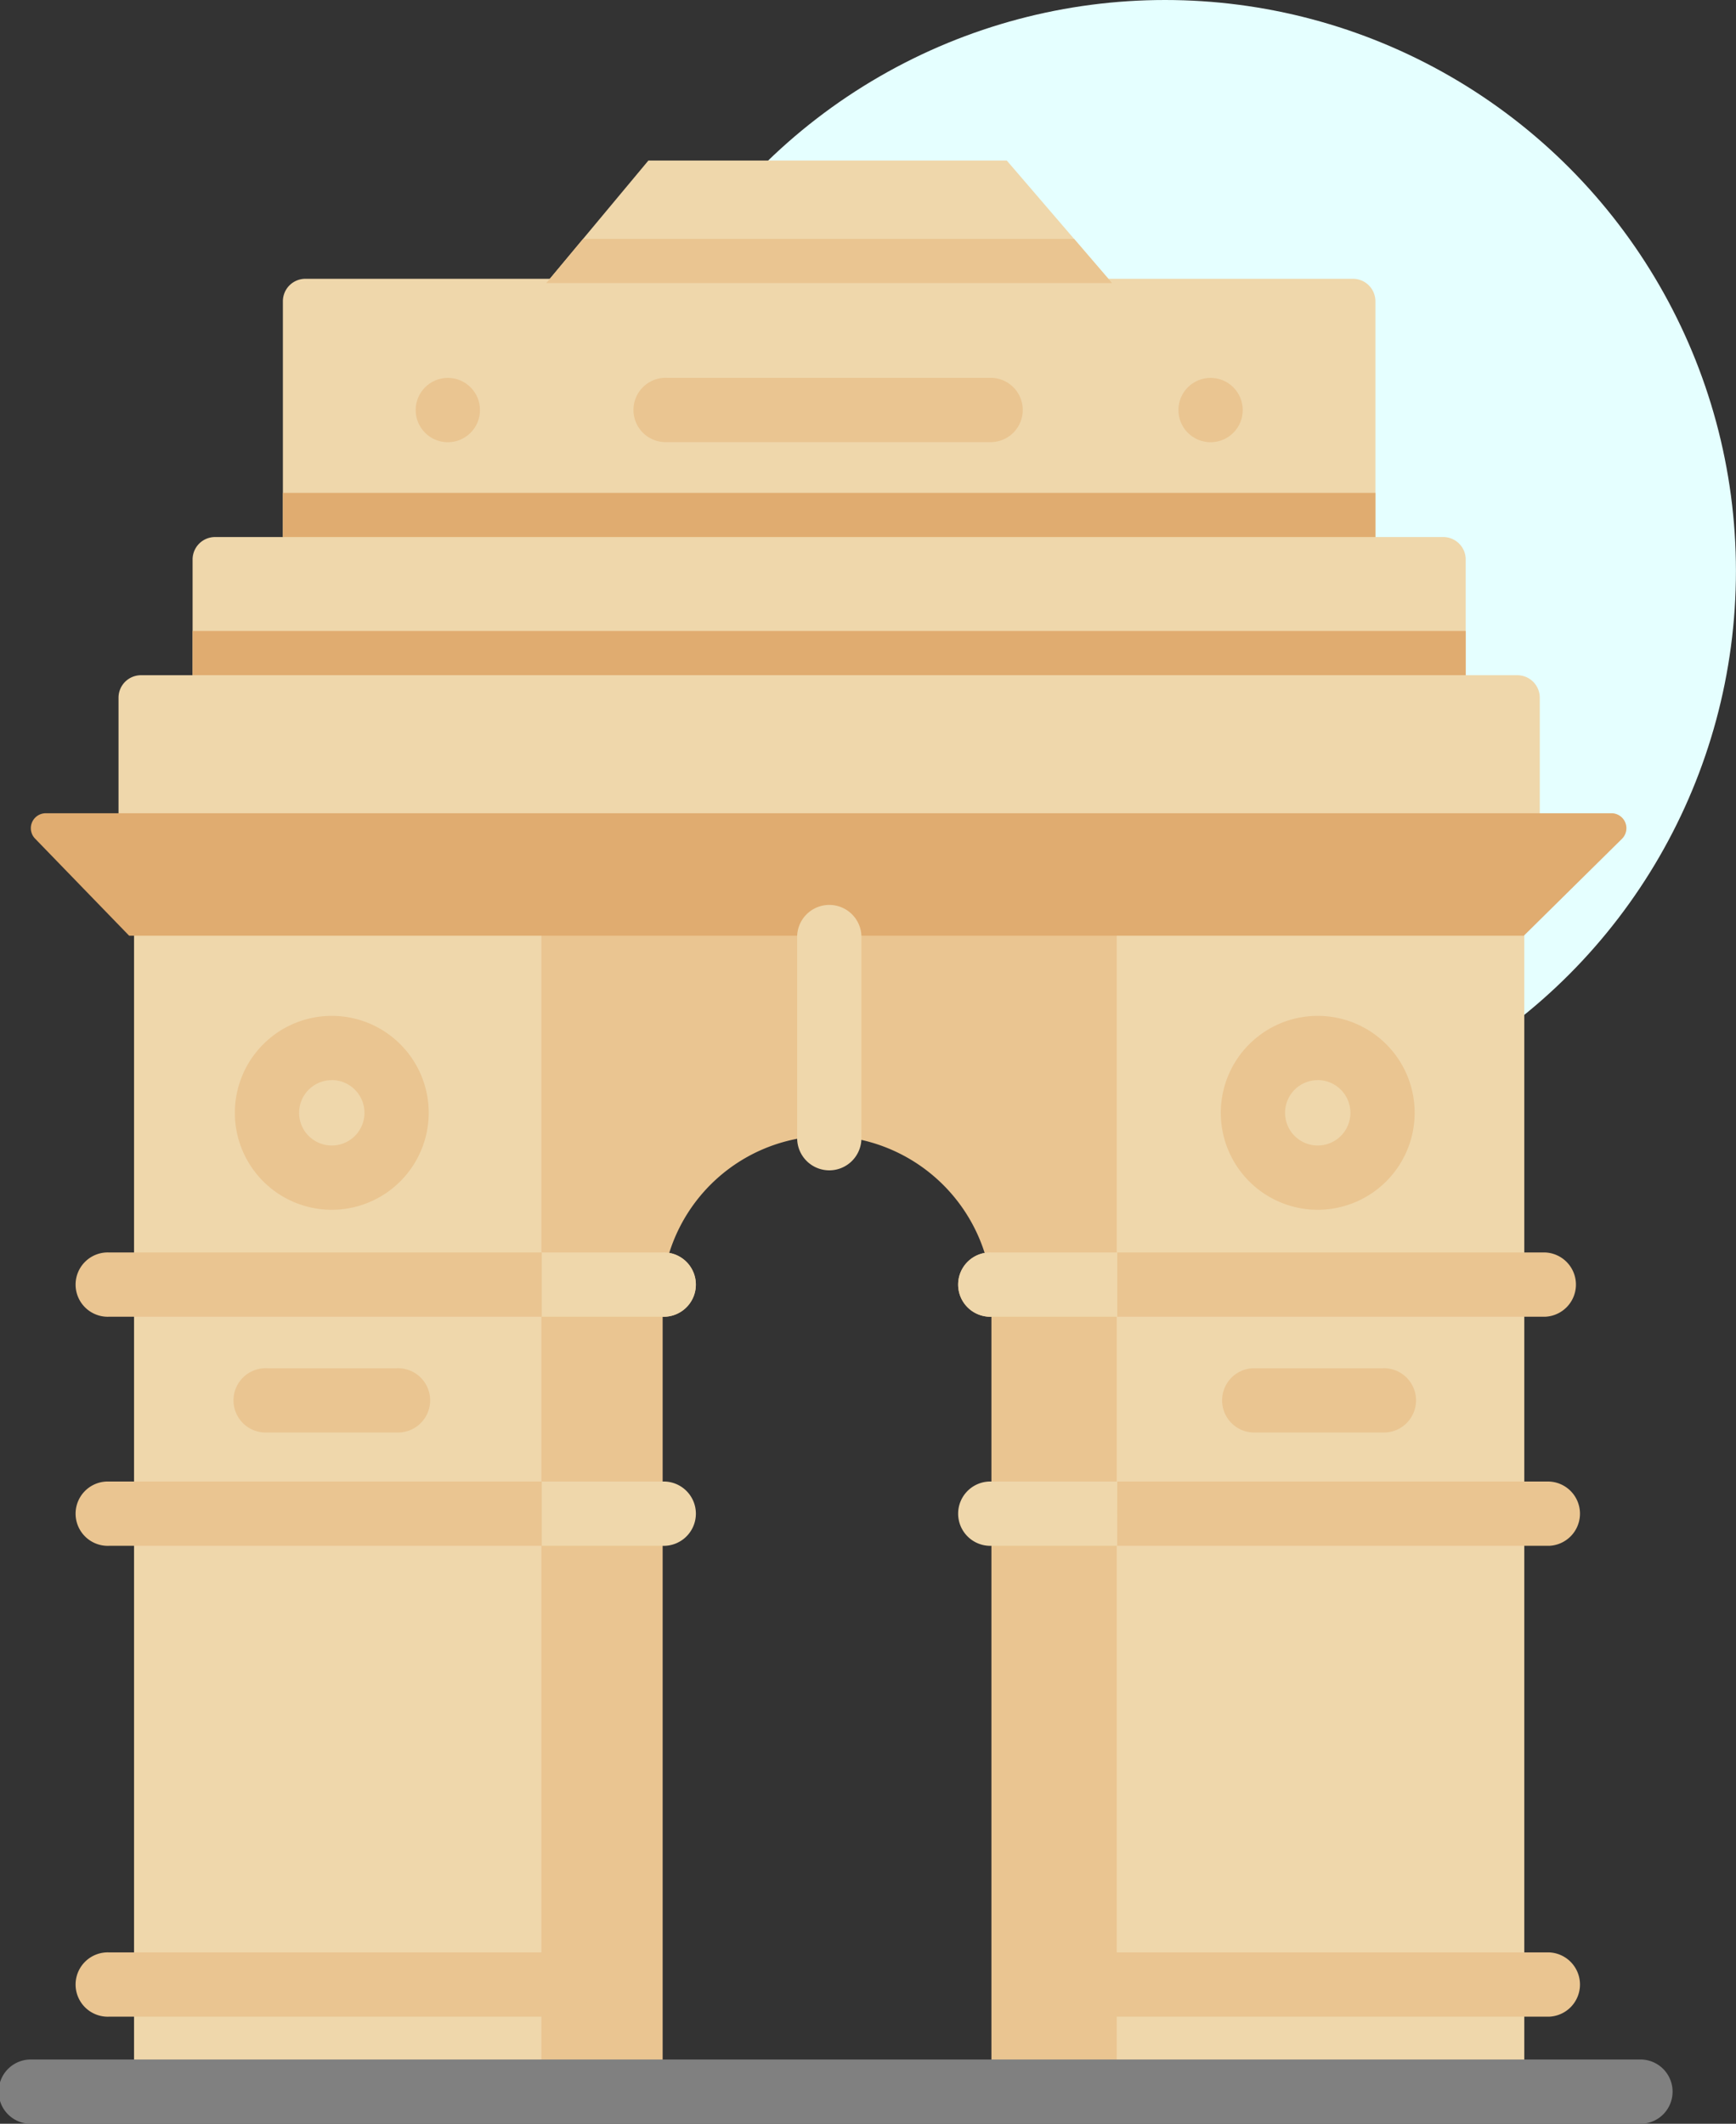 <svg xmlns="http://www.w3.org/2000/svg" width="30.07" height="36.778" viewBox="0 0 30.07 36.778">
  <rect x="0" y="0" width="30.07" height="36.778" fill="#333333" stroke="none"/>
  <g id="Group_23672" data-name="Group 23672" transform="translate(-397 -521.882)">
    <g id="Group_16543" data-name="Group 16543" transform="translate(397 519.882)">
      <circle id="Ellipse_86" data-name="Ellipse 86" cx="9.889" cy="9.889" r="9.889" transform="translate(10.291 2)" fill="#e5ffff"/>
      <g id="gate-of-india" transform="translate(0 4.78)">
        <g id="Group_16536" data-name="Group 16536" transform="translate(2.322 12.682)">
          <rect id="Rectangle_11833" data-name="Rectangle 11833" width="7.798" height="20.759" transform="translate(16.283)" fill="#efd7ab"/>
          <rect id="Rectangle_11834" data-name="Rectangle 11834" width="7.798" height="20.759" fill="#efd7ab"/>
        </g>
        <path id="Path_22792" data-name="Path 22792" d="M179.251,190.992v20.759h2.1V197.775a2.89,2.89,0,0,1,2.838-2.576h0a2.91,2.91,0,0,1,2.857,2.576v13.976h2.171V190.992Z" transform="translate(-169.873 -178.31)" fill="#eac591"/>
        <g id="Group_16537" data-name="Group 16537" transform="translate(2.053)">
          <path id="Path_22793" data-name="Path 22793" d="M180.523,2.122h9.8L188.5,0h-6.208Z" transform="translate(-173.114)" fill="#efd7ab"/>
          <path id="Path_22794" data-name="Path 22794" d="M93.568,137.339H68.949v-2.744a.389.389,0,0,1,.389-.389h23.84a.389.389,0,0,1,.389.389v2.744Z" transform="translate(-68.949 -125.293)" fill="#efd7ab"/>
        </g>
        <path id="Path_22795" data-name="Path 22795" d="M73.451,170.217H46.332a.259.259,0,0,0-.186.439l1.63,1.682H71.934l1.7-1.678A.259.259,0,0,0,73.451,170.217Z" transform="translate(-45.539 -158.914)" fill="#e0ac70"/>
        <g id="Group_16538" data-name="Group 16538" transform="translate(3.336 6.52)">
          <path id="Path_22796" data-name="Path 22796" d="M246.5,198.406a.557.557,0,0,1-.557-.557v-3.506a.557.557,0,0,1,1.113,0v3.506A.557.557,0,0,1,246.5,198.406Z" transform="translate(-235.471 -187.439)" fill="#efd7ab"/>
          <path id="Path_22797" data-name="Path 22797" d="M110.325,102.958H88.273V98.581a.389.389,0,0,1,.389-.389h21.274a.389.389,0,0,1,.389.389v4.377Z" transform="translate(-88.273 -98.192)" fill="#efd7ab"/>
        </g>
        <g id="Group_16539" data-name="Group 16539" transform="translate(1.333 14.811)">
          <path id="Path_22798" data-name="Path 22798" d="M298.466,285.875h-9.587a.557.557,0,1,1,0-1.113h9.587a.557.557,0,0,1,0,1.113Z" transform="translate(-273.035 -280.664)" fill="#eac591"/>
          <path id="Path_22799" data-name="Path 22799" d="M68.249,285.875H58.667a.557.557,0,1,1,0-1.113h9.582a.557.557,0,1,1,0,1.113Z" transform="translate(-58.11 -280.664)" fill="#eac591"/>
          <path id="Path_22800" data-name="Path 22800" d="M66.46,345.623H58.667a.557.557,0,1,1,0-1.113H66.46a.557.557,0,1,1,0,1.113Z" transform="translate(-58.11 -336.445)" fill="#eac591"/>
          <path id="Path_22801" data-name="Path 22801" d="M324.754,345.623h-7.793a.557.557,0,1,1,0-1.113h7.793a.557.557,0,0,1,0,1.113Z" transform="translate(-299.253 -336.445)" fill="#eac591"/>
          <path id="Path_22802" data-name="Path 22802" d="M66.46,468.4H58.667a.557.557,0,1,1,0-1.113H66.46a.557.557,0,1,1,0,1.113Z" transform="translate(-58.11 -451.068)" fill="#eac591"/>
          <path id="Path_22803" data-name="Path 22803" d="M324.754,468.4h-7.793a.557.557,0,0,1,0-1.113h7.793a.557.557,0,0,1,0,1.113Z" transform="translate(-299.253 -451.068)" fill="#eac591"/>
          <path id="Path_22804" data-name="Path 22804" d="M102.1,316.073H99.855a.557.557,0,1,1,0-1.113H102.1a.557.557,0,1,1,0,1.113Z" transform="translate(-96.563 -308.857)" fill="#eac591"/>
          <path id="Path_22805" data-name="Path 22805" d="M359.282,316.073h-2.245a.557.557,0,0,1,0-1.113h2.245a.557.557,0,1,1,0,1.113Z" transform="translate(-336.668 -308.857)" fill="#eac591"/>
          <path id="Path_22806" data-name="Path 22806" d="M100.977,226.408a1.679,1.679,0,1,1,1.679-1.679A1.681,1.681,0,0,1,100.977,226.408Zm0-2.245a.566.566,0,1,0,.566.566A.567.567,0,0,0,100.977,224.162Z" transform="translate(-96.563 -223.049)" fill="#eac591"/>
          <path id="Path_22807" data-name="Path 22807" d="M358.16,226.408a1.679,1.679,0,1,1,1.679-1.679A1.681,1.681,0,0,1,358.16,226.408Zm0-2.245a.566.566,0,1,0,.566.566A.567.567,0,0,0,358.16,224.162Z" transform="translate(-336.668 -223.049)" fill="#eac591"/>
        </g>
        <path id="Path_22808" data-name="Path 22808" d="M130.75,37.683H111.826V31.224a.389.389,0,0,1,.389-.389h18.146a.389.389,0,0,1,.389.389v6.459h0Z" transform="translate(-106.926 -28.787)" fill="#efd7ab"/>
        <g id="Group_16540" data-name="Group 16540" transform="translate(7.2 3.764)">
          <path id="Path_22809" data-name="Path 22809" d="M209.821,57.8h-5.629a.557.557,0,1,1,0-1.113h5.629a.557.557,0,0,1,0,1.113Z" transform="translate(-199.839 -56.688)" fill="#eac591"/>
          <circle id="Ellipse_84" data-name="Ellipse 84" cx="0.557" cy="0.557" r="0.557" transform="translate(0 0)" fill="#eac591"/>
          <circle id="Ellipse_85" data-name="Ellipse 85" cx="0.557" cy="0.557" r="0.557" transform="translate(13.212 0)" fill="#eac591"/>
        </g>
        <g id="Group_16541" data-name="Group 16541" transform="translate(3.336 5.755)">
          <rect id="Rectangle_11835" data-name="Rectangle 11835" width="18.924" height="0.765" transform="translate(1.564)" fill="#e0ac70"/>
          <rect id="Rectangle_11836" data-name="Rectangle 11836" width="22.052" height="0.765" transform="translate(0 2.392)" fill="#e0ac70"/>
        </g>
        <path id="Path_22810" data-name="Path 22810" d="M181.161,20.438l-.638.765h9.8l-.657-.765Z" transform="translate(-171.061 -19.081)" fill="#eac591"/>
        <g id="Group_16542" data-name="Group 16542" transform="translate(9.383 18.909)">
          <path id="Path_22811" data-name="Path 22811" d="M181.421,284.762h-2.089v1.113h2.089a.557.557,0,1,0,0-1.113Z" transform="translate(-179.331 -284.762)" fill="#efd7ab"/>
          <path id="Path_22812" data-name="Path 22812" d="M291.055,284.762h-2.176a.557.557,0,1,0,0,1.113h2.176Z" transform="translate(-281.085 -284.762)" fill="#efd7ab"/>
          <path id="Path_22813" data-name="Path 22813" d="M181.421,344.51h-2.089v1.113h2.089a.557.557,0,1,0,0-1.113Z" transform="translate(-179.331 -340.543)" fill="#efd7ab"/>
          <path id="Path_22814" data-name="Path 22814" d="M291.076,344.51H288.9a.557.557,0,1,0,0,1.113h2.174Z" transform="translate(-281.106 -340.543)" fill="#efd7ab"/>
        </g>
        <path id="Path_22815" data-name="Path 22815" d="M66.419,496.345H38.585a.557.557,0,1,1,0-1.113H66.419a.557.557,0,1,1,0,1.113Z" transform="translate(-38.028 -462.347)" fill="gray"/>
      </g>
    </g>
  </g>
</svg>
